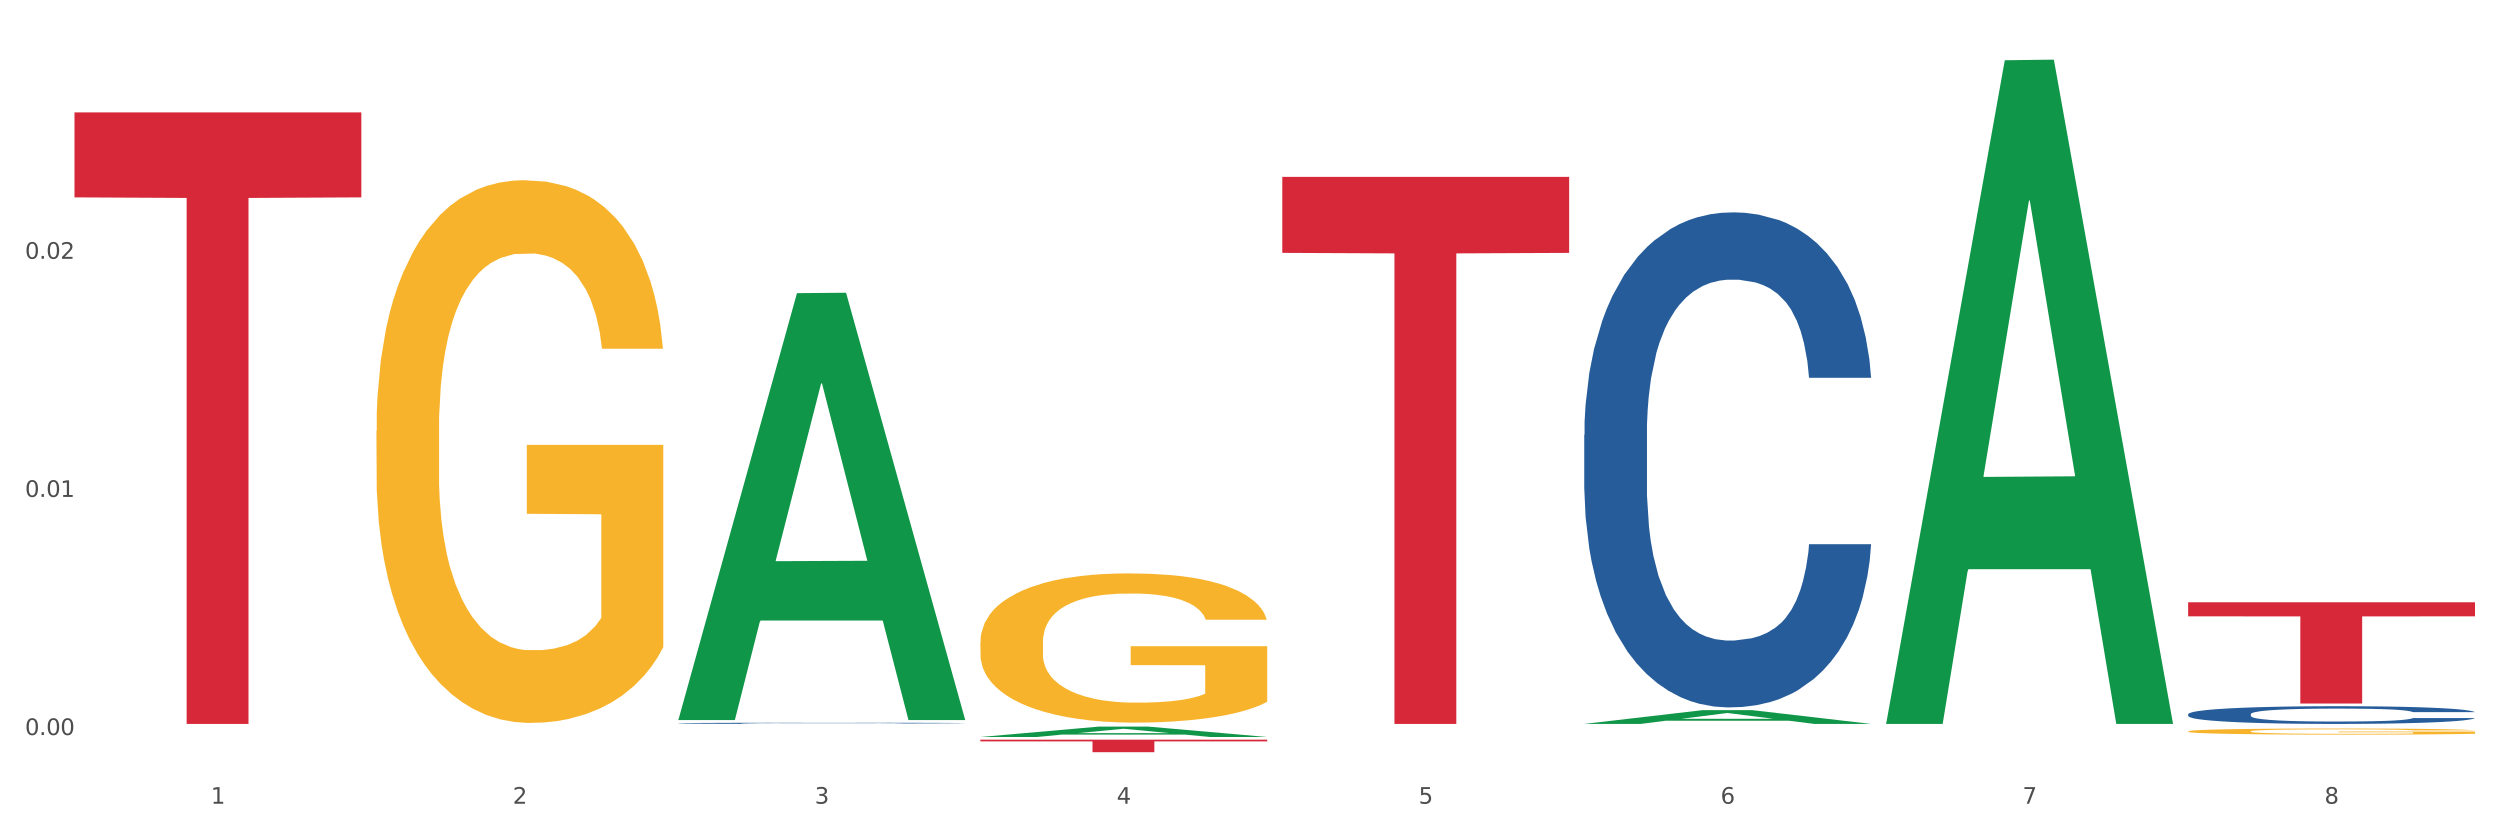 <?xml version="1.0" encoding="utf-8" standalone="no"?>
<!DOCTYPE svg PUBLIC "-//W3C//DTD SVG 1.1//EN"
  "http://www.w3.org/Graphics/SVG/1.1/DTD/svg11.dtd">
<svg xmlns:xlink="http://www.w3.org/1999/xlink" width="1080pt" height="360pt" viewBox="0 0 1080 360" xmlns="http://www.w3.org/2000/svg" version="1.1">
 <rect x="0" y="0" width="1080" height="360" fill="#333333" stroke="none"/>
 <defs>
  <style type="text/css">*{stroke-linejoin: round; stroke-linecap: butt}</style>
 </defs>
 <g id="figure_1">
  <g id="patch_1">
   <path d="M 0 360 
L 1080 360 
L 1080 0 
L 0 0 
z
" style="fill: #ffffff; stroke: #ffffff; stroke-linejoin: miter"/>
  </g>
  <g id="axes_1">
   <g id="matplotlib.axis_1">
    <g id="xtick_1">
     <g id="text_1">
      <!-- 1 -->
      <g style="fill: #4d4d4d" transform="translate(91.082 347.204) scale(0.096 -0.096)">
       <defs>
        <path id="DejaVuSans-31" d="M 794 531 
L 1825 531 
L 1825 4091 
L 703 3866 
L 703 4441 
L 1819 4666 
L 2450 4666 
L 2450 531 
L 3481 531 
L 3481 0 
L 794 0 
L 794 531 
z
" transform="scale(0.016)"/>
       </defs>
       <use xlink:href="#DejaVuSans-31"/>
      </g>
     </g>
    </g>
    <g id="xtick_2">
     <g id="text_2">
      <!-- 2 -->
      <g style="fill: #4d4d4d" transform="translate(221.525 347.204) scale(0.096 -0.096)">
       <defs>
        <path id="DejaVuSans-32" d="M 1228 531 
L 3431 531 
L 3431 0 
L 469 0 
L 469 531 
Q 828 903 1448 1529 
Q 2069 2156 2228 2338 
Q 2531 2678 2651 2914 
Q 2772 3150 2772 3378 
Q 2772 3750 2511 3984 
Q 2250 4219 1831 4219 
Q 1534 4219 1204 4116 
Q 875 4013 500 3803 
L 500 4441 
Q 881 4594 1212 4672 
Q 1544 4750 1819 4750 
Q 2544 4750 2975 4387 
Q 3406 4025 3406 3419 
Q 3406 3131 3298 2873 
Q 3191 2616 2906 2266 
Q 2828 2175 2409 1742 
Q 1991 1309 1228 531 
z
" transform="scale(0.016)"/>
       </defs>
       <use xlink:href="#DejaVuSans-32"/>
      </g>
     </g>
    </g>
    <g id="xtick_3">
     <g id="text_3">
      <!-- 3 -->
      <g style="fill: #4d4d4d" transform="translate(351.968 347.204) scale(0.096 -0.096)">
       <defs>
        <path id="DejaVuSans-33" d="M 2597 2516 
Q 3050 2419 3304 2112 
Q 3559 1806 3559 1356 
Q 3559 666 3084 287 
Q 2609 -91 1734 -91 
Q 1441 -91 1130 -33 
Q 819 25 488 141 
L 488 750 
Q 750 597 1062 519 
Q 1375 441 1716 441 
Q 2309 441 2620 675 
Q 2931 909 2931 1356 
Q 2931 1769 2642 2001 
Q 2353 2234 1838 2234 
L 1294 2234 
L 1294 2753 
L 1863 2753 
Q 2328 2753 2575 2939 
Q 2822 3125 2822 3475 
Q 2822 3834 2567 4026 
Q 2313 4219 1838 4219 
Q 1578 4219 1281 4162 
Q 984 4106 628 3988 
L 628 4550 
Q 988 4650 1302 4700 
Q 1616 4750 1894 4750 
Q 2613 4750 3031 4423 
Q 3450 4097 3450 3541 
Q 3450 3153 3228 2886 
Q 3006 2619 2597 2516 
z
" transform="scale(0.016)"/>
       </defs>
       <use xlink:href="#DejaVuSans-33"/>
      </g>
     </g>
    </g>
    <g id="xtick_4">
     <g id="text_4">
      <!-- 4 -->
      <g style="fill: #4d4d4d" transform="translate(482.412 347.204) scale(0.096 -0.096)">
       <defs>
        <path id="DejaVuSans-34" d="M 2419 4116 
L 825 1625 
L 2419 1625 
L 2419 4116 
z
M 2253 4666 
L 3047 4666 
L 3047 1625 
L 3713 1625 
L 3713 1100 
L 3047 1100 
L 3047 0 
L 2419 0 
L 2419 1100 
L 313 1100 
L 313 1709 
L 2253 4666 
z
" transform="scale(0.016)"/>
       </defs>
       <use xlink:href="#DejaVuSans-34"/>
      </g>
     </g>
    </g>
    <g id="xtick_5">
     <g id="text_5">
      <!-- 5 -->
      <g style="fill: #4d4d4d" transform="translate(612.855 347.204) scale(0.096 -0.096)">
       <defs>
        <path id="DejaVuSans-35" d="M 691 4666 
L 3169 4666 
L 3169 4134 
L 1269 4134 
L 1269 2991 
Q 1406 3038 1543 3061 
Q 1681 3084 1819 3084 
Q 2600 3084 3056 2656 
Q 3513 2228 3513 1497 
Q 3513 744 3044 326 
Q 2575 -91 1722 -91 
Q 1428 -91 1123 -41 
Q 819 9 494 109 
L 494 744 
Q 775 591 1075 516 
Q 1375 441 1709 441 
Q 2250 441 2565 725 
Q 2881 1009 2881 1497 
Q 2881 1984 2565 2268 
Q 2250 2553 1709 2553 
Q 1456 2553 1204 2497 
Q 953 2441 691 2322 
L 691 4666 
z
" transform="scale(0.016)"/>
       </defs>
       <use xlink:href="#DejaVuSans-35"/>
      </g>
     </g>
    </g>
    <g id="xtick_6">
     <g id="text_6">
      <!-- 6 -->
      <g style="fill: #4d4d4d" transform="translate(743.299 347.204) scale(0.096 -0.096)">
       <defs>
        <path id="DejaVuSans-36" d="M 2113 2584 
Q 1688 2584 1439 2293 
Q 1191 2003 1191 1497 
Q 1191 994 1439 701 
Q 1688 409 2113 409 
Q 2538 409 2786 701 
Q 3034 994 3034 1497 
Q 3034 2003 2786 2293 
Q 2538 2584 2113 2584 
z
M 3366 4563 
L 3366 3988 
Q 3128 4100 2886 4159 
Q 2644 4219 2406 4219 
Q 1781 4219 1451 3797 
Q 1122 3375 1075 2522 
Q 1259 2794 1537 2939 
Q 1816 3084 2150 3084 
Q 2853 3084 3261 2657 
Q 3669 2231 3669 1497 
Q 3669 778 3244 343 
Q 2819 -91 2113 -91 
Q 1303 -91 875 529 
Q 447 1150 447 2328 
Q 447 3434 972 4092 
Q 1497 4750 2381 4750 
Q 2619 4750 2861 4703 
Q 3103 4656 3366 4563 
z
" transform="scale(0.016)"/>
       </defs>
       <use xlink:href="#DejaVuSans-36"/>
      </g>
     </g>
    </g>
    <g id="xtick_7">
     <g id="text_7">
      <!-- 7 -->
      <g style="fill: #4d4d4d" transform="translate(873.742 347.204) scale(0.096 -0.096)">
       <defs>
        <path id="DejaVuSans-37" d="M 525 4666 
L 3525 4666 
L 3525 4397 
L 1831 0 
L 1172 0 
L 2766 4134 
L 525 4134 
L 525 4666 
z
" transform="scale(0.016)"/>
       </defs>
       <use xlink:href="#DejaVuSans-37"/>
      </g>
     </g>
    </g>
    <g id="xtick_8">
     <g id="text_8">
      <!-- 8 -->
      <g style="fill: #4d4d4d" transform="translate(1004.185 347.204) scale(0.096 -0.096)">
       <defs>
        <path id="DejaVuSans-38" d="M 2034 2216 
Q 1584 2216 1326 1975 
Q 1069 1734 1069 1313 
Q 1069 891 1326 650 
Q 1584 409 2034 409 
Q 2484 409 2743 651 
Q 3003 894 3003 1313 
Q 3003 1734 2745 1975 
Q 2488 2216 2034 2216 
z
M 1403 2484 
Q 997 2584 770 2862 
Q 544 3141 544 3541 
Q 544 4100 942 4425 
Q 1341 4750 2034 4750 
Q 2731 4750 3128 4425 
Q 3525 4100 3525 3541 
Q 3525 3141 3298 2862 
Q 3072 2584 2669 2484 
Q 3125 2378 3379 2068 
Q 3634 1759 3634 1313 
Q 3634 634 3220 271 
Q 2806 -91 2034 -91 
Q 1263 -91 848 271 
Q 434 634 434 1313 
Q 434 1759 690 2068 
Q 947 2378 1403 2484 
z
M 1172 3481 
Q 1172 3119 1398 2916 
Q 1625 2713 2034 2713 
Q 2441 2713 2670 2916 
Q 2900 3119 2900 3481 
Q 2900 3844 2670 4047 
Q 2441 4250 2034 4250 
Q 1625 4250 1398 4047 
Q 1172 3844 1172 3481 
z
" transform="scale(0.016)"/>
       </defs>
       <use xlink:href="#DejaVuSans-38"/>
      </g>
     </g>
    </g>
    <g id="xtick_9"/>
    <g id="xtick_10"/>
    <g id="xtick_11"/>
    <g id="xtick_12"/>
    <g id="xtick_13"/>
    <g id="xtick_14"/>
    <g id="xtick_15"/>
   </g>
   <g id="matplotlib.axis_2">
    <g id="ytick_1">
     <g id="text_9">
      <!-- 0.00 -->
      <g style="fill: #4d4d4d" transform="translate(10.8 317.533) scale(0.096 -0.096)">
       <defs>
        <path id="DejaVuSans-30" d="M 2034 4250 
Q 1547 4250 1301 3770 
Q 1056 3291 1056 2328 
Q 1056 1369 1301 889 
Q 1547 409 2034 409 
Q 2525 409 2770 889 
Q 3016 1369 3016 2328 
Q 3016 3291 2770 3770 
Q 2525 4250 2034 4250 
z
M 2034 4750 
Q 2819 4750 3233 4129 
Q 3647 3509 3647 2328 
Q 3647 1150 3233 529 
Q 2819 -91 2034 -91 
Q 1250 -91 836 529 
Q 422 1150 422 2328 
Q 422 3509 836 4129 
Q 1250 4750 2034 4750 
z
" transform="scale(0.016)"/>
        <path id="DejaVuSans-2e" d="M 684 794 
L 1344 794 
L 1344 0 
L 684 0 
L 684 794 
z
" transform="scale(0.016)"/>
       </defs>
       <use xlink:href="#DejaVuSans-30"/>
       <use xlink:href="#DejaVuSans-2e" transform="translate(63.623 0)"/>
       <use xlink:href="#DejaVuSans-30" transform="translate(95.41 0)"/>
       <use xlink:href="#DejaVuSans-30" transform="translate(159.033 0)"/>
      </g>
     </g>
    </g>
    <g id="ytick_2">
     <g id="text_10">
      <!-- 0.01 -->
      <g style="fill: #4d4d4d" transform="translate(10.8 214.661) scale(0.096 -0.096)">
       <use xlink:href="#DejaVuSans-30"/>
       <use xlink:href="#DejaVuSans-2e" transform="translate(63.623 0)"/>
       <use xlink:href="#DejaVuSans-30" transform="translate(95.41 0)"/>
       <use xlink:href="#DejaVuSans-31" transform="translate(159.033 0)"/>
      </g>
     </g>
    </g>
    <g id="ytick_3">
     <g id="text_11">
      <!-- 0.02 -->
      <g style="fill: #4d4d4d" transform="translate(10.8 111.789) scale(0.096 -0.096)">
       <use xlink:href="#DejaVuSans-30"/>
       <use xlink:href="#DejaVuSans-2e" transform="translate(63.623 0)"/>
       <use xlink:href="#DejaVuSans-30" transform="translate(95.41 0)"/>
       <use xlink:href="#DejaVuSans-32" transform="translate(159.033 0)"/>
      </g>
     </g>
    </g>
    <g id="ytick_4"/>
    <g id="ytick_5"/>
    <g id="ytick_6"/>
   </g>
   <g id="PolyCollection_1">
    <path d="M 293.062 310.719 
L 293.19 310.546 
L 344.291 126.64 
L 365.498 126.467 
L 416.983 311.066 
L 392.454 311.066 
L 381.34 268.079 
L 328.577 268.079 
L 328.194 268.773 
L 317.463 311.066 
L 293.062 311.066 
L 293.062 310.719 
L 335.221 242.426 
L 374.696 242.253 
L 355.15 165.813 
L 354.895 165.467 
L 354.639 165.987 
L 335.093 242.253 
L 335.221 242.426 
L 293.062 310.719 
z
" clip-path="url(#pa33d0c2b5f)" style="fill: #109648"/>
    <path d="M 423.505 319.54 
L 547.426 319.54 
L 547.426 320.291 
L 498.68 320.296 
L 498.68 324.95 
L 471.958 324.95 
L 471.958 320.296 
L 423.505 320.291 
L 423.505 319.545 
L 423.505 319.54 
z
" clip-path="url(#pa33d0c2b5f)" style="fill: #d62839"/>
    <path d="M 32.175 48.553 
L 156.096 48.553 
L 156.096 85.265 
L 107.35 85.513 
L 107.35 312.734 
L 80.628 312.734 
L 80.628 85.513 
L 32.175 85.265 
L 32.175 48.801 
L 32.175 48.553 
z
" clip-path="url(#pa33d0c2b5f)" style="fill: #d62839"/>
    <path d="M 293.062 312.45 
L 293.208 312.449 
L 293.208 312.436 
L 293.648 312.418 
L 295.259 312.385 
L 297.31 312.36 
L 300.825 312.331 
L 302.729 312.319 
L 305.22 312.305 
L 310.346 312.283 
L 316.205 312.264 
L 320.307 312.254 
L 323.383 312.247 
L 330.267 312.236 
L 334.222 312.23 
L 338.324 312.226 
L 341.839 312.223 
L 347.698 312.22 
L 352.386 312.219 
L 357.806 312.218 
L 362.346 312.219 
L 368.352 312.221 
L 377.141 312.226 
L 380.51 312.23 
L 385.051 312.235 
L 389.738 312.243 
L 393.546 312.25 
L 397.941 312.261 
L 402.482 312.275 
L 406.876 312.293 
L 409.952 312.31 
L 412.442 312.327 
L 414.639 312.348 
L 416.251 312.371 
L 416.983 312.39 
L 390.177 312.39 
L 389.445 312.373 
L 387.98 312.354 
L 386.515 312.342 
L 384.904 312.331 
L 382.414 312.319 
L 380.217 312.312 
L 376.555 312.303 
L 373.186 312.297 
L 370.403 312.294 
L 367.034 312.291 
L 359.856 312.288 
L 354.729 312.288 
L 351.507 312.289 
L 347.552 312.292 
L 344.183 312.295 
L 340.228 312.301 
L 337.152 312.307 
L 334.076 312.315 
L 332.318 312.32 
L 329.682 312.331 
L 327.924 312.339 
L 325.58 312.354 
L 324.262 312.364 
L 321.918 312.391 
L 320.893 312.411 
L 320.453 312.424 
L 320.16 312.439 
L 320.16 312.513 
L 321.039 312.546 
L 321.772 312.56 
L 322.944 312.576 
L 325.141 312.597 
L 328.363 312.617 
L 331.732 312.631 
L 334.515 312.64 
L 337.152 312.647 
L 339.789 312.652 
L 343.011 312.657 
L 345.648 312.66 
L 349.603 312.663 
L 354.29 312.664 
L 357.952 312.664 
L 365.422 312.662 
L 368.791 312.659 
L 372.014 312.656 
L 375.529 312.651 
L 378.313 312.645 
L 379.924 312.641 
L 382.56 312.632 
L 384.611 312.623 
L 386.369 312.612 
L 387.541 312.602 
L 388.859 312.588 
L 389.884 312.572 
L 390.177 312.564 
L 416.983 312.564 
L 416.397 312.581 
L 415.372 312.597 
L 413.321 312.619 
L 411.71 312.632 
L 409.22 312.647 
L 406.583 312.661 
L 402.921 312.675 
L 399.552 312.686 
L 396.037 312.696 
L 392.228 312.704 
L 385.344 312.716 
L 382.853 312.719 
L 377.58 312.725 
L 373.479 312.728 
L 367.473 312.731 
L 361.321 312.733 
L 354.876 312.734 
L 349.163 312.733 
L 342.865 312.73 
L 338.91 312.727 
L 334.515 312.723 
L 329.389 312.716 
L 324.555 312.708 
L 320.014 312.699 
L 315.766 312.688 
L 311.811 312.676 
L 306.684 312.655 
L 302.876 312.636 
L 300.093 312.617 
L 298.189 312.602 
L 296.284 312.582 
L 295.259 312.568 
L 293.648 312.535 
L 293.062 312.505 
L 293.062 312.45 
z
" clip-path="url(#pa33d0c2b5f)" style="fill: #255c99"/>
    <path d="M 684.392 187.833 
L 684.538 187.638 
L 684.538 182.169 
L 684.978 174.746 
L 686.589 161.074 
L 688.64 150.722 
L 692.155 138.612 
L 694.06 133.533 
L 696.55 127.869 
L 701.677 118.689 
L 707.536 110.876 
L 711.637 106.579 
L 714.713 103.844 
L 721.598 98.961 
L 725.553 96.812 
L 729.654 95.054 
L 733.169 93.882 
L 739.029 92.515 
L 743.716 91.929 
L 749.136 91.734 
L 753.677 91.929 
L 759.682 92.711 
L 768.471 95.054 
L 771.84 96.422 
L 776.381 98.766 
L 781.068 101.891 
L 784.877 105.016 
L 789.271 109.508 
L 793.812 115.368 
L 798.206 122.79 
L 801.282 129.627 
L 803.772 136.854 
L 805.97 145.643 
L 807.581 155.214 
L 808.313 163.222 
L 781.508 163.222 
L 780.775 155.995 
L 779.31 148.182 
L 777.846 142.909 
L 776.234 138.612 
L 773.744 133.728 
L 771.547 130.603 
L 767.885 126.892 
L 764.516 124.548 
L 761.733 123.181 
L 758.364 122.009 
L 751.186 120.837 
L 746.06 120.837 
L 742.837 121.228 
L 738.882 122.204 
L 735.513 123.572 
L 731.558 125.916 
L 728.482 128.455 
L 725.406 131.775 
L 723.648 134.119 
L 721.012 138.416 
L 719.254 141.932 
L 716.91 147.987 
L 715.592 152.284 
L 713.248 163.418 
L 712.223 171.621 
L 711.784 177.286 
L 711.491 183.536 
L 711.491 214.006 
L 712.369 227.679 
L 713.102 233.539 
L 714.274 240.18 
L 716.471 248.774 
L 719.693 257.173 
L 723.062 263.228 
L 725.846 266.939 
L 728.482 269.674 
L 731.119 271.822 
L 734.341 273.776 
L 736.978 274.947 
L 740.933 276.119 
L 745.62 276.705 
L 749.282 276.705 
L 756.753 275.729 
L 760.122 274.752 
L 763.344 273.385 
L 766.86 271.236 
L 769.643 268.892 
L 771.254 267.135 
L 773.891 263.423 
L 775.941 259.517 
L 777.699 255.024 
L 778.871 251.118 
L 780.189 245.258 
L 781.215 238.617 
L 781.508 235.101 
L 808.313 235.101 
L 807.727 242.133 
L 806.702 248.969 
L 804.651 258.15 
L 803.04 263.423 
L 800.55 269.869 
L 797.913 275.338 
L 794.251 281.393 
L 790.882 285.886 
L 787.367 289.792 
L 783.558 293.308 
L 776.674 298.191 
L 774.184 299.558 
L 768.91 301.902 
L 764.809 303.269 
L 758.803 304.637 
L 752.651 305.418 
L 746.206 305.613 
L 740.493 305.223 
L 734.195 304.051 
L 730.24 302.879 
L 725.846 301.121 
L 720.719 298.386 
L 715.885 295.066 
L 711.344 291.159 
L 707.096 286.667 
L 703.141 281.588 
L 698.015 273.19 
L 694.206 264.986 
L 691.423 257.368 
L 689.519 250.923 
L 687.615 242.719 
L 686.589 237.055 
L 684.978 223.382 
L 684.392 210.686 
L 684.392 187.833 
z
" clip-path="url(#pa33d0c2b5f)" style="fill: #255c99"/>
    <path d="M 945.279 308.521 
L 945.425 308.514 
L 945.425 308.318 
L 945.865 308.053 
L 947.476 307.563 
L 949.527 307.193 
L 953.042 306.76 
L 954.946 306.578 
L 957.437 306.376 
L 962.563 306.047 
L 968.422 305.768 
L 972.524 305.614 
L 975.6 305.516 
L 982.484 305.342 
L 986.439 305.265 
L 990.541 305.202 
L 994.056 305.16 
L 999.915 305.111 
L 1004.603 305.09 
L 1010.022 305.083 
L 1014.563 305.09 
L 1020.569 305.118 
L 1029.358 305.202 
L 1032.727 305.251 
L 1037.268 305.335 
L 1041.955 305.446 
L 1045.763 305.558 
L 1050.158 305.719 
L 1054.699 305.929 
L 1059.093 306.194 
L 1062.169 306.439 
L 1064.659 306.697 
L 1066.856 307.011 
L 1068.468 307.354 
L 1069.2 307.64 
L 1042.394 307.64 
L 1041.662 307.382 
L 1040.197 307.102 
L 1038.732 306.914 
L 1037.121 306.76 
L 1034.631 306.585 
L 1032.434 306.474 
L 1028.772 306.341 
L 1025.403 306.257 
L 1022.62 306.208 
L 1019.251 306.166 
L 1012.073 306.124 
L 1006.946 306.124 
L 1003.724 306.138 
L 999.769 306.173 
L 996.4 306.222 
L 992.445 306.306 
L 989.369 306.397 
L 986.293 306.515 
L 984.535 306.599 
L 981.899 306.753 
L 980.141 306.879 
L 977.797 307.095 
L 976.479 307.249 
L 974.135 307.647 
L 973.11 307.941 
L 972.67 308.143 
L 972.377 308.367 
L 972.377 309.457 
L 973.256 309.946 
L 973.989 310.156 
L 975.16 310.393 
L 977.358 310.7 
L 980.58 311.001 
L 983.949 311.218 
L 986.732 311.35 
L 989.369 311.448 
L 992.006 311.525 
L 995.228 311.595 
L 997.865 311.637 
L 1001.82 311.679 
L 1006.507 311.7 
L 1010.169 311.7 
L 1017.639 311.665 
L 1021.008 311.63 
L 1024.231 311.581 
L 1027.746 311.504 
L 1030.53 311.42 
L 1032.141 311.357 
L 1034.777 311.224 
L 1036.828 311.085 
L 1038.586 310.924 
L 1039.758 310.784 
L 1041.076 310.575 
L 1042.101 310.337 
L 1042.394 310.211 
L 1069.2 310.211 
L 1068.614 310.463 
L 1067.589 310.707 
L 1065.538 311.036 
L 1063.927 311.224 
L 1061.437 311.455 
L 1058.8 311.651 
L 1055.138 311.867 
L 1051.769 312.028 
L 1048.254 312.168 
L 1044.445 312.293 
L 1037.561 312.468 
L 1035.07 312.517 
L 1029.797 312.601 
L 1025.696 312.65 
L 1019.69 312.699 
L 1013.538 312.727 
L 1007.093 312.734 
L 1001.38 312.72 
L 995.082 312.678 
L 991.127 312.636 
L 986.732 312.573 
L 981.606 312.475 
L 976.772 312.356 
L 972.231 312.217 
L 967.983 312.056 
L 964.028 311.874 
L 958.901 311.574 
L 955.093 311.28 
L 952.31 311.008 
L 950.406 310.777 
L 948.501 310.484 
L 947.476 310.281 
L 945.865 309.792 
L 945.279 309.338 
L 945.279 308.521 
z
" clip-path="url(#pa33d0c2b5f)" style="fill: #255c99"/>
    <path d="M 553.949 76.4 
L 677.87 76.4 
L 677.87 109.242 
L 629.124 109.464 
L 629.124 312.732 
L 602.401 312.732 
L 602.401 109.464 
L 553.949 109.242 
L 553.949 76.621 
L 553.949 76.4 
z
" clip-path="url(#pa33d0c2b5f)" style="fill: #d62839"/>
    <path d="M 945.279 315.942 
L 945.425 315.94 
L 945.425 315.853 
L 945.718 315.778 
L 947.181 315.598 
L 949.375 315.448 
L 950.985 315.369 
L 952.594 315.303 
L 954.496 315.238 
L 956.837 315.171 
L 961.08 315.072 
L 963.713 315.021 
L 966.932 314.968 
L 972.784 314.891 
L 977.027 314.848 
L 981.416 314.812 
L 988.585 314.768 
L 993.267 314.749 
L 998.242 314.735 
L 1004.24 314.725 
L 1008.776 314.722 
L 1018.724 314.73 
L 1027.21 314.751 
L 1031.307 314.768 
L 1036.574 314.797 
L 1039.354 314.816 
L 1043.889 314.855 
L 1048.571 314.906 
L 1051.79 314.949 
L 1056.618 315.031 
L 1060.275 315.113 
L 1063.64 315.214 
L 1065.396 315.284 
L 1066.713 315.349 
L 1067.883 315.424 
L 1069.054 315.542 
L 1042.719 315.542 
L 1041.694 315.458 
L 1040.085 315.378 
L 1037.744 315.301 
L 1035.696 315.253 
L 1032.185 315.193 
L 1028.966 315.154 
L 1025.601 315.125 
L 1021.504 315.101 
L 1018.285 315.089 
L 1013.75 315.079 
L 1004.825 315.082 
L 998.827 315.101 
L 994.73 315.125 
L 992.097 315.147 
L 989.756 315.171 
L 987.122 315.205 
L 984.05 315.255 
L 981.855 315.301 
L 979.661 315.359 
L 977.905 315.417 
L 976.296 315.484 
L 974.979 315.557 
L 973.955 315.631 
L 973.077 315.723 
L 972.345 315.875 
L 972.345 316.205 
L 972.638 316.28 
L 973.37 316.379 
L 974.247 316.453 
L 975.71 316.543 
L 977.027 316.603 
L 979.514 316.69 
L 982.294 316.762 
L 984.489 316.808 
L 986.683 316.846 
L 990.487 316.899 
L 994.73 316.943 
L 998.388 316.969 
L 1003.362 316.993 
L 1006.727 317.003 
L 1009.653 317.008 
L 1016.822 317.008 
L 1021.943 317.001 
L 1027.649 316.984 
L 1032.038 316.962 
L 1035.696 316.936 
L 1039.792 316.892 
L 1042.426 316.851 
L 1042.426 316.347 
L 1010.239 316.345 
L 1010.239 316.01 
L 1069.2 316.01 
L 1069.2 316.993 
L 1066.713 317.044 
L 1063.933 317.09 
L 1061.007 317.131 
L 1056.618 317.181 
L 1051.351 317.23 
L 1046.669 317.263 
L 1041.694 317.292 
L 1035.842 317.319 
L 1028.234 317.343 
L 1023.553 317.353 
L 1017.7 317.36 
L 1010.824 317.362 
L 1004.825 317.357 
L 998.973 317.345 
L 992.828 317.324 
L 986.83 317.292 
L 982.294 317.261 
L 977.759 317.222 
L 972.931 317.172 
L 969.127 317.124 
L 966.201 317.08 
L 962.982 317.025 
L 959.47 316.952 
L 956.837 316.887 
L 954.496 316.82 
L 952.009 316.733 
L 950.253 316.658 
L 948.498 316.564 
L 947.473 316.494 
L 946.303 316.386 
L 945.425 316.234 
L 945.279 315.942 
z
" clip-path="url(#pa33d0c2b5f)" style="fill: #f7b32b"/>
    <path d="M 162.618 186.19 
L 162.765 185.976 
L 162.765 178.267 
L 163.057 171.628 
L 164.52 155.568 
L 166.715 142.291 
L 168.324 135.224 
L 169.934 129.442 
L 171.836 123.661 
L 174.177 117.665 
L 178.419 108.885 
L 181.053 104.388 
L 184.272 99.677 
L 190.124 92.824 
L 194.367 88.97 
L 198.756 85.757 
L 205.925 81.903 
L 210.607 80.19 
L 215.581 78.905 
L 221.58 78.048 
L 226.115 77.834 
L 236.064 78.477 
L 244.55 80.404 
L 248.646 81.903 
L 253.913 84.473 
L 256.693 86.186 
L 261.229 89.612 
L 265.91 94.109 
L 269.129 97.964 
L 273.957 105.244 
L 277.615 112.525 
L 280.98 121.519 
L 282.736 127.729 
L 284.052 133.511 
L 285.223 140.15 
L 286.393 150.643 
L 260.058 150.643 
L 259.034 143.148 
L 257.425 136.081 
L 255.084 129.228 
L 253.036 124.945 
L 249.524 119.592 
L 246.305 116.166 
L 242.94 113.596 
L 238.844 111.455 
L 235.625 110.384 
L 231.09 109.527 
L 222.165 109.741 
L 216.166 111.455 
L 212.07 113.596 
L 209.436 115.523 
L 207.095 117.665 
L 204.462 120.663 
L 201.389 125.16 
L 199.195 129.228 
L 197 134.368 
L 195.245 139.507 
L 193.635 145.503 
L 192.319 151.927 
L 191.294 158.566 
L 190.417 166.703 
L 189.685 180.194 
L 189.685 209.532 
L 189.978 216.17 
L 190.709 224.95 
L 191.587 231.588 
L 193.05 239.512 
L 194.367 244.865 
L 196.854 252.574 
L 199.634 258.999 
L 201.828 263.067 
L 204.023 266.493 
L 207.827 271.205 
L 212.07 275.059 
L 215.727 277.415 
L 220.702 279.556 
L 224.067 280.413 
L 226.993 280.841 
L 234.162 280.841 
L 239.283 280.199 
L 244.989 278.7 
L 249.378 276.772 
L 253.036 274.417 
L 257.132 270.562 
L 259.766 266.922 
L 259.766 222.166 
L 227.578 221.952 
L 227.578 192.186 
L 286.54 192.186 
L 286.54 279.556 
L 284.052 284.053 
L 281.273 288.122 
L 278.346 291.762 
L 273.957 296.259 
L 268.69 300.542 
L 264.008 303.54 
L 259.034 306.11 
L 253.182 308.465 
L 245.574 310.607 
L 240.892 311.463 
L 235.04 312.106 
L 228.164 312.32 
L 222.165 311.892 
L 216.313 310.821 
L 210.168 308.894 
L 204.169 306.11 
L 199.634 303.326 
L 195.098 299.9 
L 190.27 295.403 
L 186.466 291.12 
L 183.54 287.265 
L 180.321 282.34 
L 176.81 275.916 
L 174.177 270.134 
L 171.836 264.138 
L 169.348 256.429 
L 167.593 249.79 
L 165.837 241.439 
L 164.813 235.229 
L 163.643 225.592 
L 162.765 212.101 
L 162.618 186.19 
z
" clip-path="url(#pa33d0c2b5f)" style="fill: #f7b32b"/>
    <path d="M 945.279 260.168 
L 1069.2 260.168 
L 1069.2 266.25 
L 1020.454 266.291 
L 1020.454 303.931 
L 993.731 303.931 
L 993.731 266.291 
L 945.279 266.25 
L 945.279 260.209 
L 945.279 260.168 
z
" clip-path="url(#pa33d0c2b5f)" style="fill: #d62839"/>
    <path d="M 423.505 318.379 
L 423.633 318.374 
L 474.734 313.89 
L 495.942 313.886 
L 547.426 318.387 
L 522.898 318.387 
L 511.783 317.339 
L 459.021 317.339 
L 458.637 317.356 
L 447.906 318.387 
L 423.505 318.387 
L 423.505 318.379 
L 465.664 316.713 
L 505.14 316.709 
L 485.594 314.845 
L 485.338 314.837 
L 485.083 314.85 
L 465.536 316.709 
L 465.664 316.713 
L 423.505 318.379 
z
" clip-path="url(#pa33d0c2b5f)" style="fill: #109648"/>
    <path d="M 684.392 312.722 
L 684.52 312.717 
L 735.621 306.771 
L 756.828 306.766 
L 808.313 312.734 
L 783.784 312.734 
L 772.67 311.344 
L 719.908 311.344 
L 719.524 311.366 
L 708.793 312.734 
L 684.392 312.734 
L 684.392 312.722 
L 726.551 310.515 
L 766.027 310.509 
L 746.48 308.038 
L 746.225 308.027 
L 745.969 308.043 
L 726.423 310.509 
L 726.551 310.515 
L 684.392 312.722 
z
" clip-path="url(#pa33d0c2b5f)" style="fill: #109648"/>
    <path d="M 814.835 312.19 
L 814.963 311.92 
L 866.065 26.029 
L 887.272 25.759 
L 938.757 312.728 
L 914.228 312.728 
L 903.113 245.904 
L 850.351 245.904 
L 849.968 246.982 
L 839.236 312.728 
L 814.835 312.728 
L 814.835 312.19 
L 856.994 206.025 
L 896.47 205.755 
L 876.924 86.926 
L 876.668 86.387 
L 876.413 87.195 
L 856.866 205.755 
L 856.994 206.025 
L 814.835 312.19 
z
" clip-path="url(#pa33d0c2b5f)" style="fill: #109648"/>
    <path d="M 423.505 277.497 
L 423.651 277.438 
L 423.651 275.318 
L 423.944 273.493 
L 425.407 269.078 
L 427.602 265.427 
L 429.211 263.485 
L 430.82 261.895 
L 432.722 260.305 
L 435.063 258.657 
L 439.306 256.243 
L 441.94 255.007 
L 445.158 253.712 
L 451.011 251.828 
L 455.254 250.768 
L 459.643 249.885 
L 466.812 248.825 
L 471.494 248.354 
L 476.468 248.001 
L 482.467 247.765 
L 487.002 247.706 
L 496.951 247.883 
L 505.437 248.413 
L 509.533 248.825 
L 514.8 249.532 
L 517.58 250.003 
L 522.115 250.944 
L 526.797 252.181 
L 530.016 253.241 
L 534.844 255.242 
L 538.502 257.244 
L 541.867 259.717 
L 543.622 261.424 
L 544.939 263.014 
L 546.11 264.839 
L 547.28 267.723 
L 520.945 267.723 
L 519.921 265.663 
L 518.312 263.72 
L 515.971 261.836 
L 513.922 260.659 
L 510.411 259.187 
L 507.192 258.245 
L 503.827 257.538 
L 499.731 256.95 
L 496.512 256.655 
L 491.976 256.42 
L 483.052 256.479 
L 477.053 256.95 
L 472.957 257.538 
L 470.323 258.068 
L 467.982 258.657 
L 465.349 259.481 
L 462.276 260.718 
L 460.082 261.836 
L 457.887 263.249 
L 456.131 264.662 
L 454.522 266.311 
L 453.205 268.077 
L 452.181 269.902 
L 451.303 272.139 
L 450.572 275.848 
L 450.572 283.914 
L 450.864 285.739 
L 451.596 288.153 
L 452.474 289.978 
L 453.937 292.156 
L 455.254 293.628 
L 457.741 295.747 
L 460.521 297.514 
L 462.715 298.632 
L 464.91 299.574 
L 468.714 300.869 
L 472.957 301.929 
L 476.614 302.577 
L 481.589 303.165 
L 484.954 303.401 
L 487.88 303.519 
L 495.049 303.519 
L 500.17 303.342 
L 505.875 302.93 
L 510.265 302.4 
L 513.922 301.752 
L 518.019 300.693 
L 520.652 299.692 
L 520.652 287.387 
L 488.465 287.328 
L 488.465 279.145 
L 547.426 279.145 
L 547.426 303.165 
L 544.939 304.402 
L 542.159 305.52 
L 539.233 306.521 
L 534.844 307.758 
L 529.577 308.935 
L 524.895 309.759 
L 519.921 310.466 
L 514.069 311.113 
L 506.461 311.702 
L 501.779 311.938 
L 495.927 312.114 
L 489.05 312.173 
L 483.052 312.055 
L 477.2 311.761 
L 471.055 311.231 
L 465.056 310.466 
L 460.521 309.7 
L 455.985 308.758 
L 451.157 307.522 
L 447.353 306.345 
L 444.427 305.285 
L 441.208 303.931 
L 437.697 302.165 
L 435.063 300.575 
L 432.722 298.927 
L 430.235 296.807 
L 428.48 294.982 
L 426.724 292.686 
L 425.7 290.979 
L 424.529 288.329 
L 423.651 284.62 
L 423.505 277.497 
z
" clip-path="url(#pa33d0c2b5f)" style="fill: #f7b32b"/>
   </g>
  </g>
 </g>
 <defs>
  <clipPath id="pa33d0c2b5f">
   <rect x="32.175" y="10.8" width="1037.025" height="329.109"/>
  </clipPath>
 </defs>
</svg>
